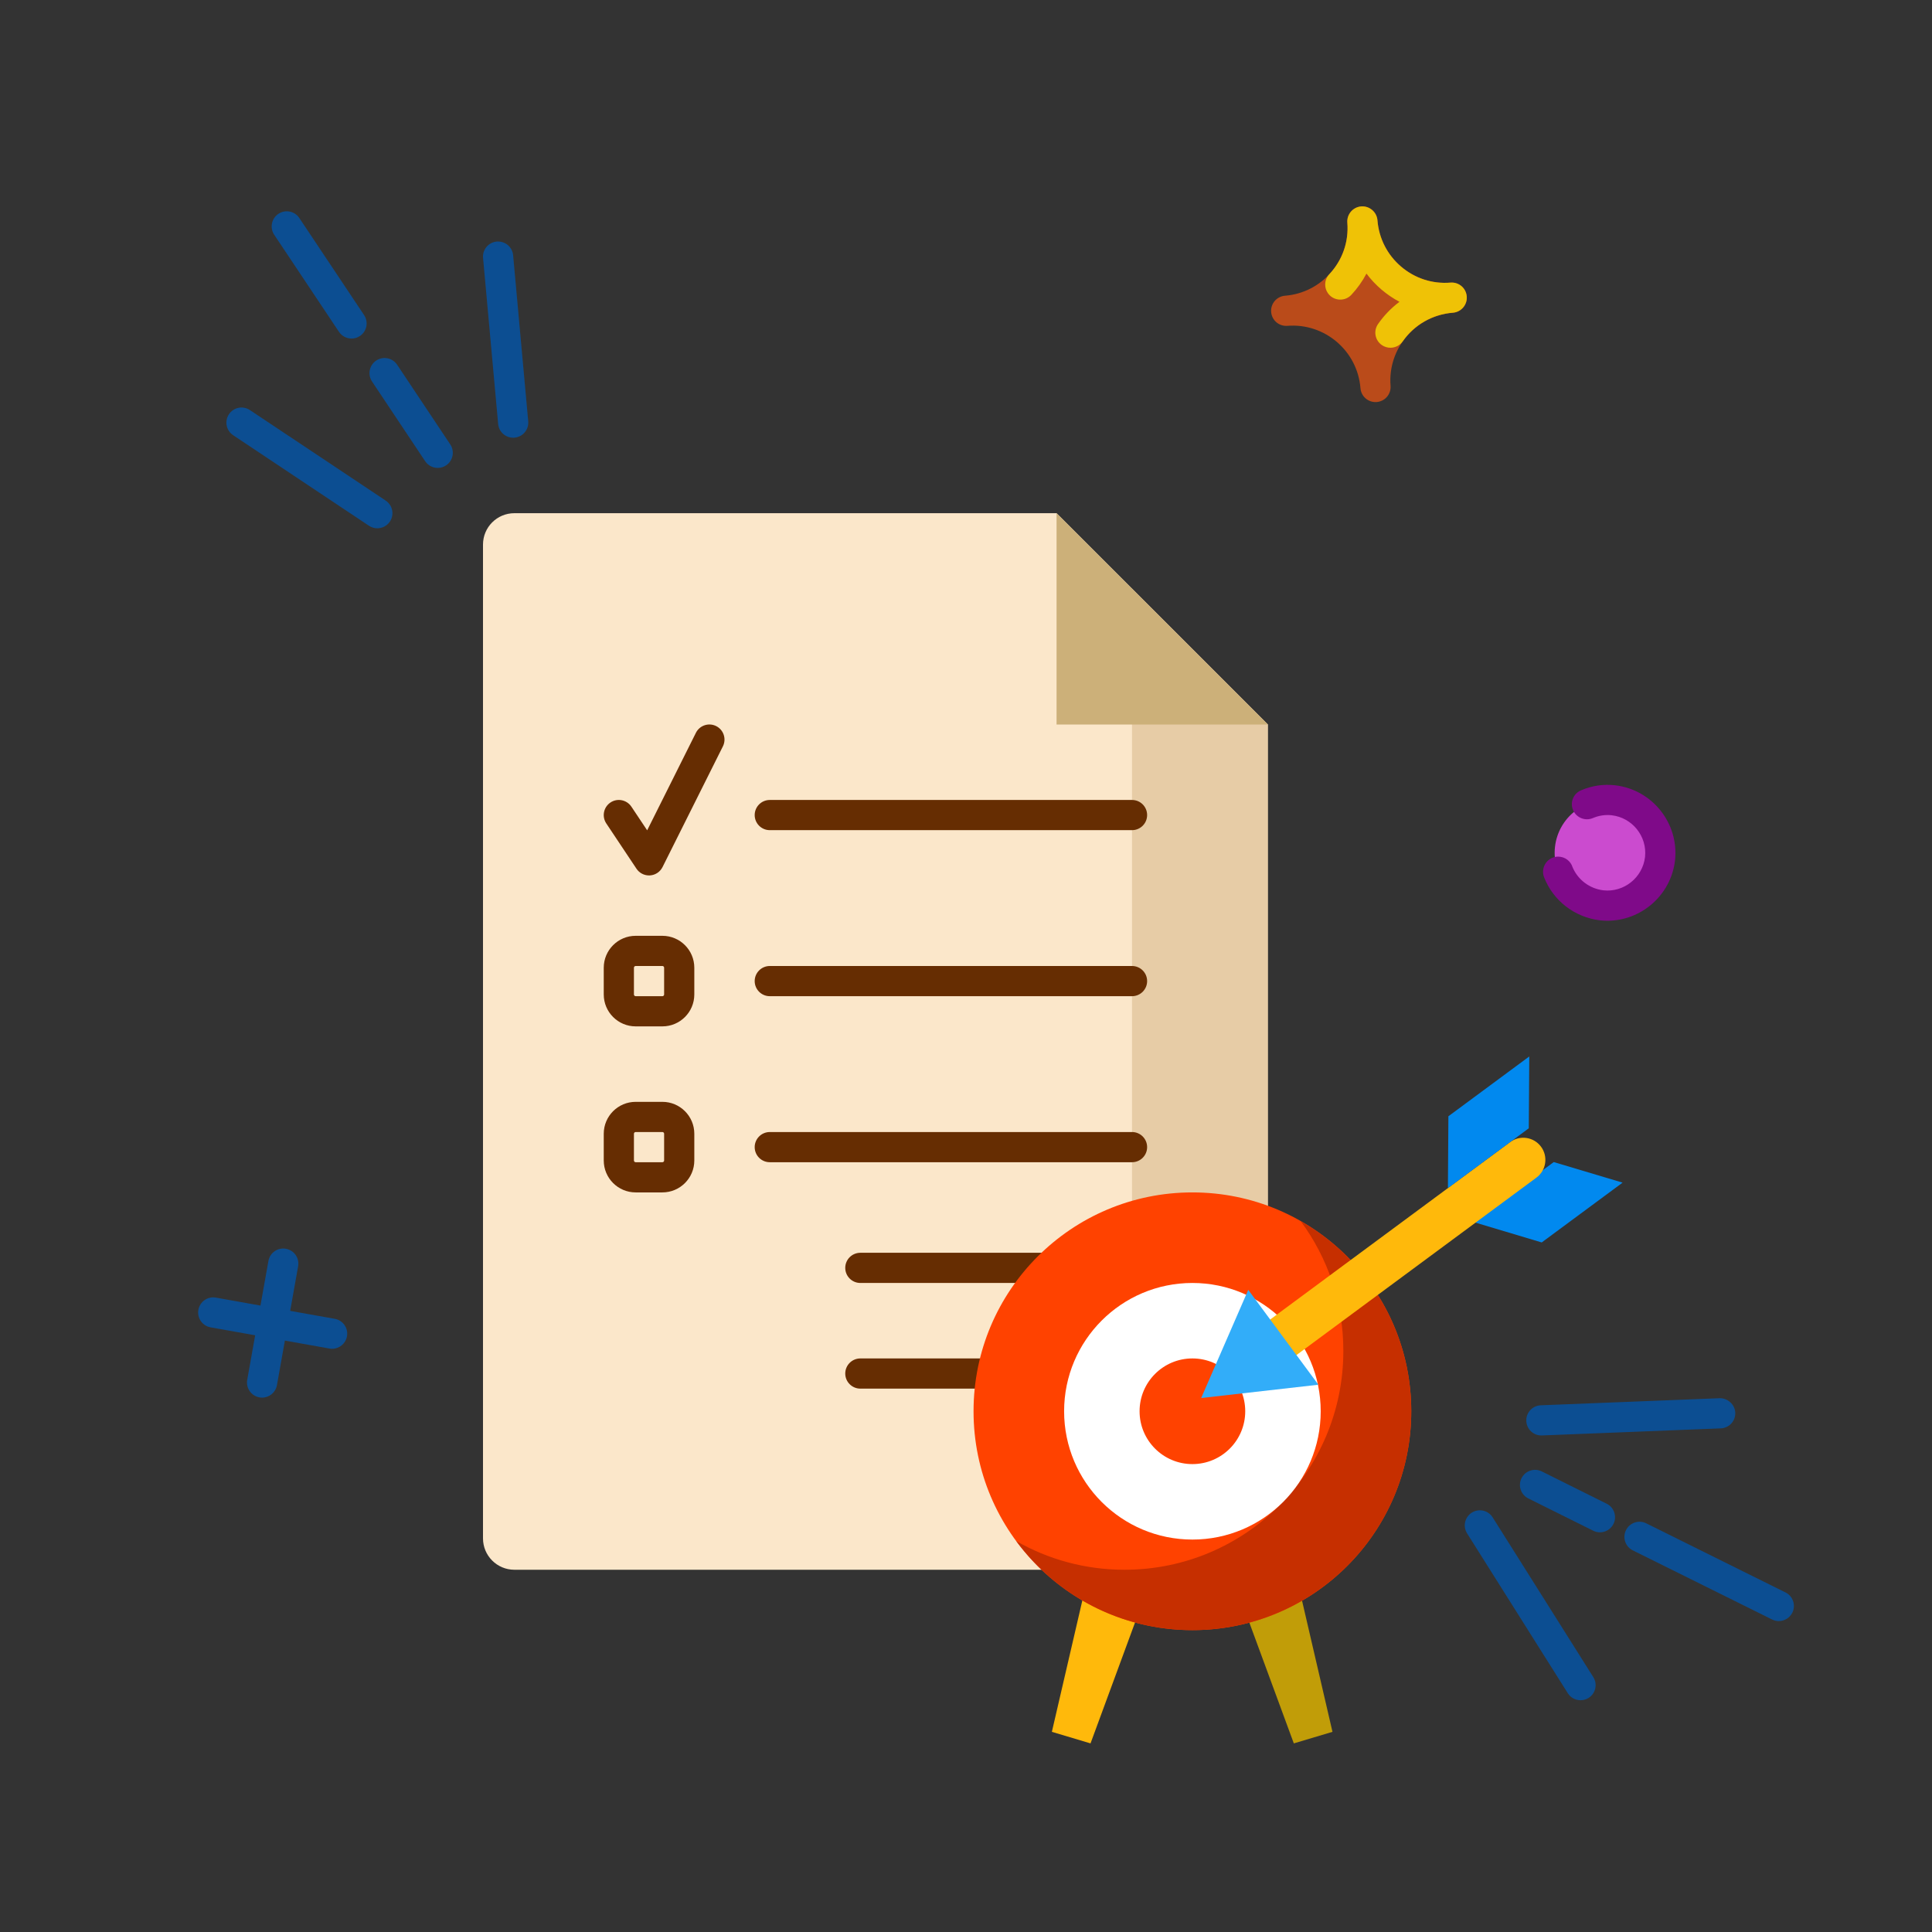 <?xml version="1.0" encoding="utf-8"?>
<!-- Generator: Adobe Illustrator 24.2.1, SVG Export Plug-In . SVG Version: 6.00 Build 0)  -->
<svg version="1.1" id="_x30_8" xmlns="http://www.w3.org/2000/svg" xmlns:xlink="http://www.w3.org/1999/xlink" x="0px" y="0px"
	 viewBox="0 0 128 128" style="enable-background:new 0 0 128 128;" xml:space="preserve">
<rect x="0" y="0" width="128" height="128" fill="#333333" stroke="none"/>
<style type="text/css">
	.st0{fill:#FBE7CA;}
	.st1{opacity:0.6;}
	.st2{fill:#DBBA8D;}
	.st3{fill:#662D02;}
	.st4{fill:#FFB90B;}
	.st5{fill:#C19D08;}
	.st6{fill:#FF4200;}
	.st7{fill:#C62F00;}
	.st8{fill:#FFFFFF;}
	.st9{fill:#0189EF;}
	.st10{fill:#32ADF9;}
	.st11{fill:#CCB079;}
	.st12{fill:#0C4E92;}
	.st13{fill:#CB4BCF;}
	.st14{fill:#7F0A89;}
	.st15{fill:#BA4B1A;}
	.st16{fill:#EFC206;}
</style>
<g>
	<g>
		<g>
			<path class="st0" d="M70,34H34.08C32.93,34,32,34.93,32,36.08v65.84c0,1.15,0.93,2.08,2.08,2.08h47.84
				c1.15,0,2.08-0.93,2.08-2.08V48L70,34z"/>
		</g>
		<g class="st1">
			<path class="st2" d="M84,48v53.92c0,1.15-0.93,2.08-2.08,2.08h-7.35c0.27-0.44,0.43-1,0.43-1.59V39L84,48z"/>
		</g>
		<g>
			<path class="st3" d="M43,58c-0.333,0-0.646-0.166-0.832-0.445l-2-3c-0.306-0.459-0.182-1.081,0.277-1.387
				c0.459-0.308,1.08-0.182,1.387,0.277l1.044,1.566l3.229-6.459c0.247-0.494,0.847-0.694,1.342-0.447
				c0.494,0.247,0.694,0.848,0.447,1.342l-4,8c-0.16,0.319-0.476,0.529-0.832,0.551C43.041,58,43.02,58,43,58z"/>
		</g>
		<g>
			<path class="st3" d="M75,55H51c-0.552,0-1-0.448-1-1s0.448-1,1-1h24c0.553,0,1,0.448,1,1S75.553,55,75,55z"/>
		</g>
		<g>
			<path class="st3" d="M43.886,68h-1.772C40.948,68,40,67.052,40,65.886v-1.772C40,62.948,40.948,62,42.114,62h1.772
				C45.052,62,46,62.948,46,64.114v1.772C46,67.052,45.052,68,43.886,68z M42.114,64C42.051,64,42,64.051,42,64.114v1.772
				C42,65.949,42.051,66,42.114,66h1.772C43.949,66,44,65.949,44,65.886v-1.772C44,64.051,43.949,64,43.886,64H42.114z"/>
		</g>
		<g>
			<path class="st3" d="M75,66H51c-0.552,0-1-0.448-1-1s0.448-1,1-1h24c0.553,0,1,0.448,1,1S75.553,66,75,66z"/>
		</g>
		<g>
			<path class="st3" d="M43.886,79h-1.772C40.948,79,40,78.052,40,76.886v-1.772C40,73.948,40.948,73,42.114,73h1.772
				C45.052,73,46,73.948,46,75.114v1.772C46,78.052,45.052,79,43.886,79z M42.114,75C42.051,75,42,75.051,42,75.114v1.772
				C42,76.949,42.051,77,42.114,77h1.772C43.949,77,44,76.949,44,76.886v-1.772C44,75.051,43.949,75,43.886,75H42.114z"/>
		</g>
		<g>
			<path class="st3" d="M75,77H51c-0.552,0-1-0.448-1-1s0.448-1,1-1h24c0.553,0,1,0.448,1,1S75.553,77,75,77z"/>
		</g>
		<g>
			<path class="st3" d="M75,85H57c-0.552,0-1-0.448-1-1s0.448-1,1-1h18c0.553,0,1,0.448,1,1S75.553,85,75,85z"/>
		</g>
		<g>
			<path class="st3" d="M75,92H57c-0.552,0-1-0.448-1-1s0.448-1,1-1h18c0.553,0,1,0.448,1,1S75.553,92,75,92z"/>
		</g>
		<g>
			<g>
				<polygon class="st4" points="72.25,115.504 69.689,114.739 72.11,104.305 75.951,105.453 				"/>
			</g>
			<g>
				<polygon class="st5" points="85.719,115.504 88.28,114.739 85.859,104.305 82.018,105.453 				"/>
			</g>
			<g>
				<circle class="st6" cx="79" cy="93.5" r="14.5"/>
			</g>
			<g>
				<path class="st7" d="M93.5,93.5c0,8.01-6.49,14.5-14.5,14.5c-4.79,0-9.03-2.32-11.67-5.9c2.11,1.21,4.56,1.9,7.17,1.9
					c8.01,0,14.5-6.49,14.5-14.5c0-3.22-1.05-6.2-2.83-8.6C90.55,83.39,93.5,88.1,93.5,93.5z"/>
			</g>
			<g>
				<circle class="st8" cx="79" cy="93.5" r="8.5"/>
			</g>
			<g>
				<circle class="st6" cx="79" cy="93.5" r="3.5"/>
			</g>
			<g>
				<g>
					<polygon class="st9" points="97.582,80.951 102.142,82.315 107.5,78.353 102.94,76.99 					"/>
				</g>
				<g>
					<path class="st4" d="M84.717,90.647l-1.741-2.355l17.074-12.626c0.65-0.481,1.567-0.344,2.048,0.307l0,0
						c0.481,0.65,0.344,1.567-0.307,2.048L84.717,90.647z"/>
				</g>
				<g>
					<polygon class="st9" points="95.928,78.714 95.96,73.955 101.318,69.993 101.286,74.752 					"/>
				</g>
				<g>
					<polygon class="st10" points="79.581,92.623 81.14,89.04 82.7,85.456 85.024,88.599 87.347,91.741 83.464,92.182 					"/>
				</g>
			</g>
		</g>
		<g>
			<polygon class="st11" points="70,34 70,48 84,48 			"/>
		</g>
	</g>
	<g>
		<g>
			<path class="st12" d="M17.364,92.596c-0.058,0-0.117-0.005-0.176-0.016c-0.544-0.097-0.906-0.616-0.809-1.16l1.404-7.876
				c0.097-0.544,0.613-0.911,1.16-0.809c0.544,0.097,0.906,0.616,0.809,1.16l-1.404,7.876C18.261,92.255,17.84,92.596,17.364,92.596
				z"/>
		</g>
		<g>
			<path class="st12" d="M22.004,89.36c-0.058,0-0.117-0.005-0.176-0.016l-7.876-1.404c-0.544-0.097-0.906-0.616-0.809-1.16
				c0.097-0.544,0.616-0.909,1.16-0.809l7.876,1.404c0.544,0.097,0.906,0.616,0.809,1.16C22.901,89.02,22.48,89.36,22.004,89.36z"/>
		</g>
	</g>
	<g>
		<path class="st13" d="M109.978,56.892c-0.216,1.921-1.949,3.302-3.87,3.086s-3.302-1.949-3.086-3.87s1.949-3.303,3.87-3.086
			C108.813,53.239,110.195,54.971,109.978,56.892z"/>
	</g>
	<g>
		<path class="st14" d="M106.493,61.001c-0.162,0-0.326-0.009-0.491-0.027c-1.676-0.2-3.09-1.291-3.702-2.849
			c-0.046-0.117-0.069-0.241-0.069-0.366c0-0.552,0.447-1.005,1-1.005c0.449,0,0.83,0.293,0.956,0.701
			c0.355,0.838,1.132,1.423,2.042,1.531c1.357,0.15,2.601-0.842,2.759-2.211c0.148-1.364-0.843-2.606-2.212-2.762
			c-0.419-0.046-0.842,0.015-1.244,0.186c-0.508,0.217-1.095-0.02-1.312-0.528c-0.217-0.508,0.02-1.095,0.528-1.311
			c0.725-0.308,1.484-0.42,2.254-0.333c2.46,0.282,4.241,2.513,3.973,4.973C110.71,59.297,108.751,61.001,106.493,61.001z"/>
	</g>
	<g>
		<g>
			<path class="st12" d="M29.001,31c-0.323,0-0.64-0.156-0.833-0.445l-3.52-5.28c-0.306-0.46-0.182-1.081,0.277-1.387
				c0.459-0.307,1.08-0.183,1.387,0.277l3.52,5.28c0.306,0.46,0.182,1.081-0.277,1.387C29.384,30.946,29.191,31,29.001,31z"/>
		</g>
		<g>
			<path class="st12" d="M23.291,22.43c-0.323,0-0.64-0.156-0.833-0.445l-4.29-6.43c-0.306-0.459-0.183-1.081,0.277-1.387
				c0.46-0.307,1.081-0.183,1.387,0.277l4.29,6.43c0.306,0.459,0.183,1.081-0.277,1.387C23.674,22.376,23.481,22.43,23.291,22.43z"
				/>
		</g>
		<g>
			<path class="st12" d="M33.999,29c-0.512,0-0.948-0.39-0.995-0.91l-1-11c-0.05-0.55,0.355-1.036,0.906-1.086
				c0.552-0.043,1.037,0.356,1.086,0.906l1,11c0.05,0.55-0.355,1.036-0.906,1.086C34.06,28.999,34.029,29,33.999,29z"/>
		</g>
		<g>
			<path class="st12" d="M24.999,35c-0.19,0-0.383-0.054-0.554-0.168l-9-6c-0.46-0.306-0.583-0.927-0.277-1.387
				c0.306-0.46,0.926-0.585,1.387-0.277l9,6c0.46,0.306,0.583,0.927,0.277,1.387C25.639,34.844,25.322,35,24.999,35z"/>
		</g>
	</g>
	<g>
		<g>
			<g>
				<path class="st15" d="M84.217,20.669c-0.044-0.551,0.367-1.032,0.918-1.076c2.474-0.196,4.326-2.367,4.131-4.841
					c-0.044-0.551,0.367-1.032,0.918-1.076c0.551-0.044,1.032,0.367,1.076,0.918c0.196,2.474,2.367,4.326,4.841,4.131
					c0.551-0.044,1.032,0.367,1.076,0.918c0.044,0.551-0.367,1.032-0.918,1.076c-2.474,0.196-4.327,2.367-4.131,4.841
					c0.044,0.551-0.367,1.032-0.918,1.076s-1.032-0.367-1.076-0.918c-0.196-2.474-2.368-4.326-4.841-4.131
					C84.742,21.63,84.26,21.219,84.217,20.669z"/>
			</g>
		</g>
		<g>
			<path class="st16" d="M92.118,23.039c-0.197,0-0.396-0.058-0.57-0.179c-0.453-0.316-0.566-0.939-0.249-1.392
				c0.396-0.571,0.877-1.066,1.42-1.473c-0.422-0.223-0.822-0.494-1.194-0.811c-0.373-0.319-0.706-0.674-0.993-1.058
				c-0.268,0.508-0.604,0.983-1.004,1.41c-0.379,0.401-1.011,0.422-1.414,0.045c-0.402-0.378-0.423-1.011-0.045-1.414
				c0.873-0.93,1.298-2.142,1.196-3.415v0c-0.043-0.551,0.367-1.032,0.918-1.076c0.539-0.043,1.032,0.367,1.076,0.917
				c0,0.002,0,0.004,0,0.006c0.097,1.197,0.651,2.285,1.564,3.063c0.913,0.78,2.069,1.161,3.276,1.062
				c0.564-0.044,1.032,0.368,1.076,0.918c0.044,0.551-0.367,1.032-0.918,1.076l0,0c-0.001,0-0.002,0-0.003,0
				c-1.345,0.108-2.553,0.797-3.315,1.892C92.745,22.89,92.435,23.039,92.118,23.039z"/>
		</g>
	</g>
	<g>
		<g>
			<path class="st12" d="M105.999,101.52c-0.149,0-0.302-0.034-0.444-0.105l-4.3-2.14c-0.495-0.246-0.696-0.846-0.45-1.341
				c0.246-0.493,0.85-0.695,1.341-0.449l4.3,2.14c0.495,0.246,0.696,0.846,0.45,1.341
				C106.721,101.317,106.366,101.52,105.999,101.52z"/>
		</g>
		<g>
			<path class="st12" d="M117.849,107.4c-0.149,0-0.301-0.033-0.443-0.104l-9.229-4.58c-0.495-0.246-0.697-0.846-0.451-1.34
				c0.245-0.495,0.847-0.697,1.34-0.452l9.229,4.58c0.495,0.246,0.697,0.846,0.451,1.34C118.57,107.196,118.217,107.4,117.849,107.4
				z"/>
		</g>
		<g>
			<path class="st12" d="M104.716,112.645c-0.332,0-0.657-0.165-0.847-0.467L97.2,101.594c-0.295-0.467-0.154-1.085,0.312-1.379
				c0.468-0.292,1.086-0.154,1.379,0.313l6.669,10.585c0.295,0.467,0.154,1.085-0.312,1.379
				C105.082,112.595,104.898,112.645,104.716,112.645z"/>
		</g>
		<g>
			<path class="st12" d="M102.119,95.103c-0.534,0-0.977-0.422-0.998-0.96c-0.022-0.552,0.407-1.017,0.96-1.039l11.847-0.469
				c0.521-0.013,1.017,0.407,1.038,0.959c0.023,0.552-0.407,1.017-0.96,1.039l-11.847,0.469
				C102.146,95.103,102.133,95.103,102.119,95.103z"/>
		</g>
	</g>
</g>
</svg>
